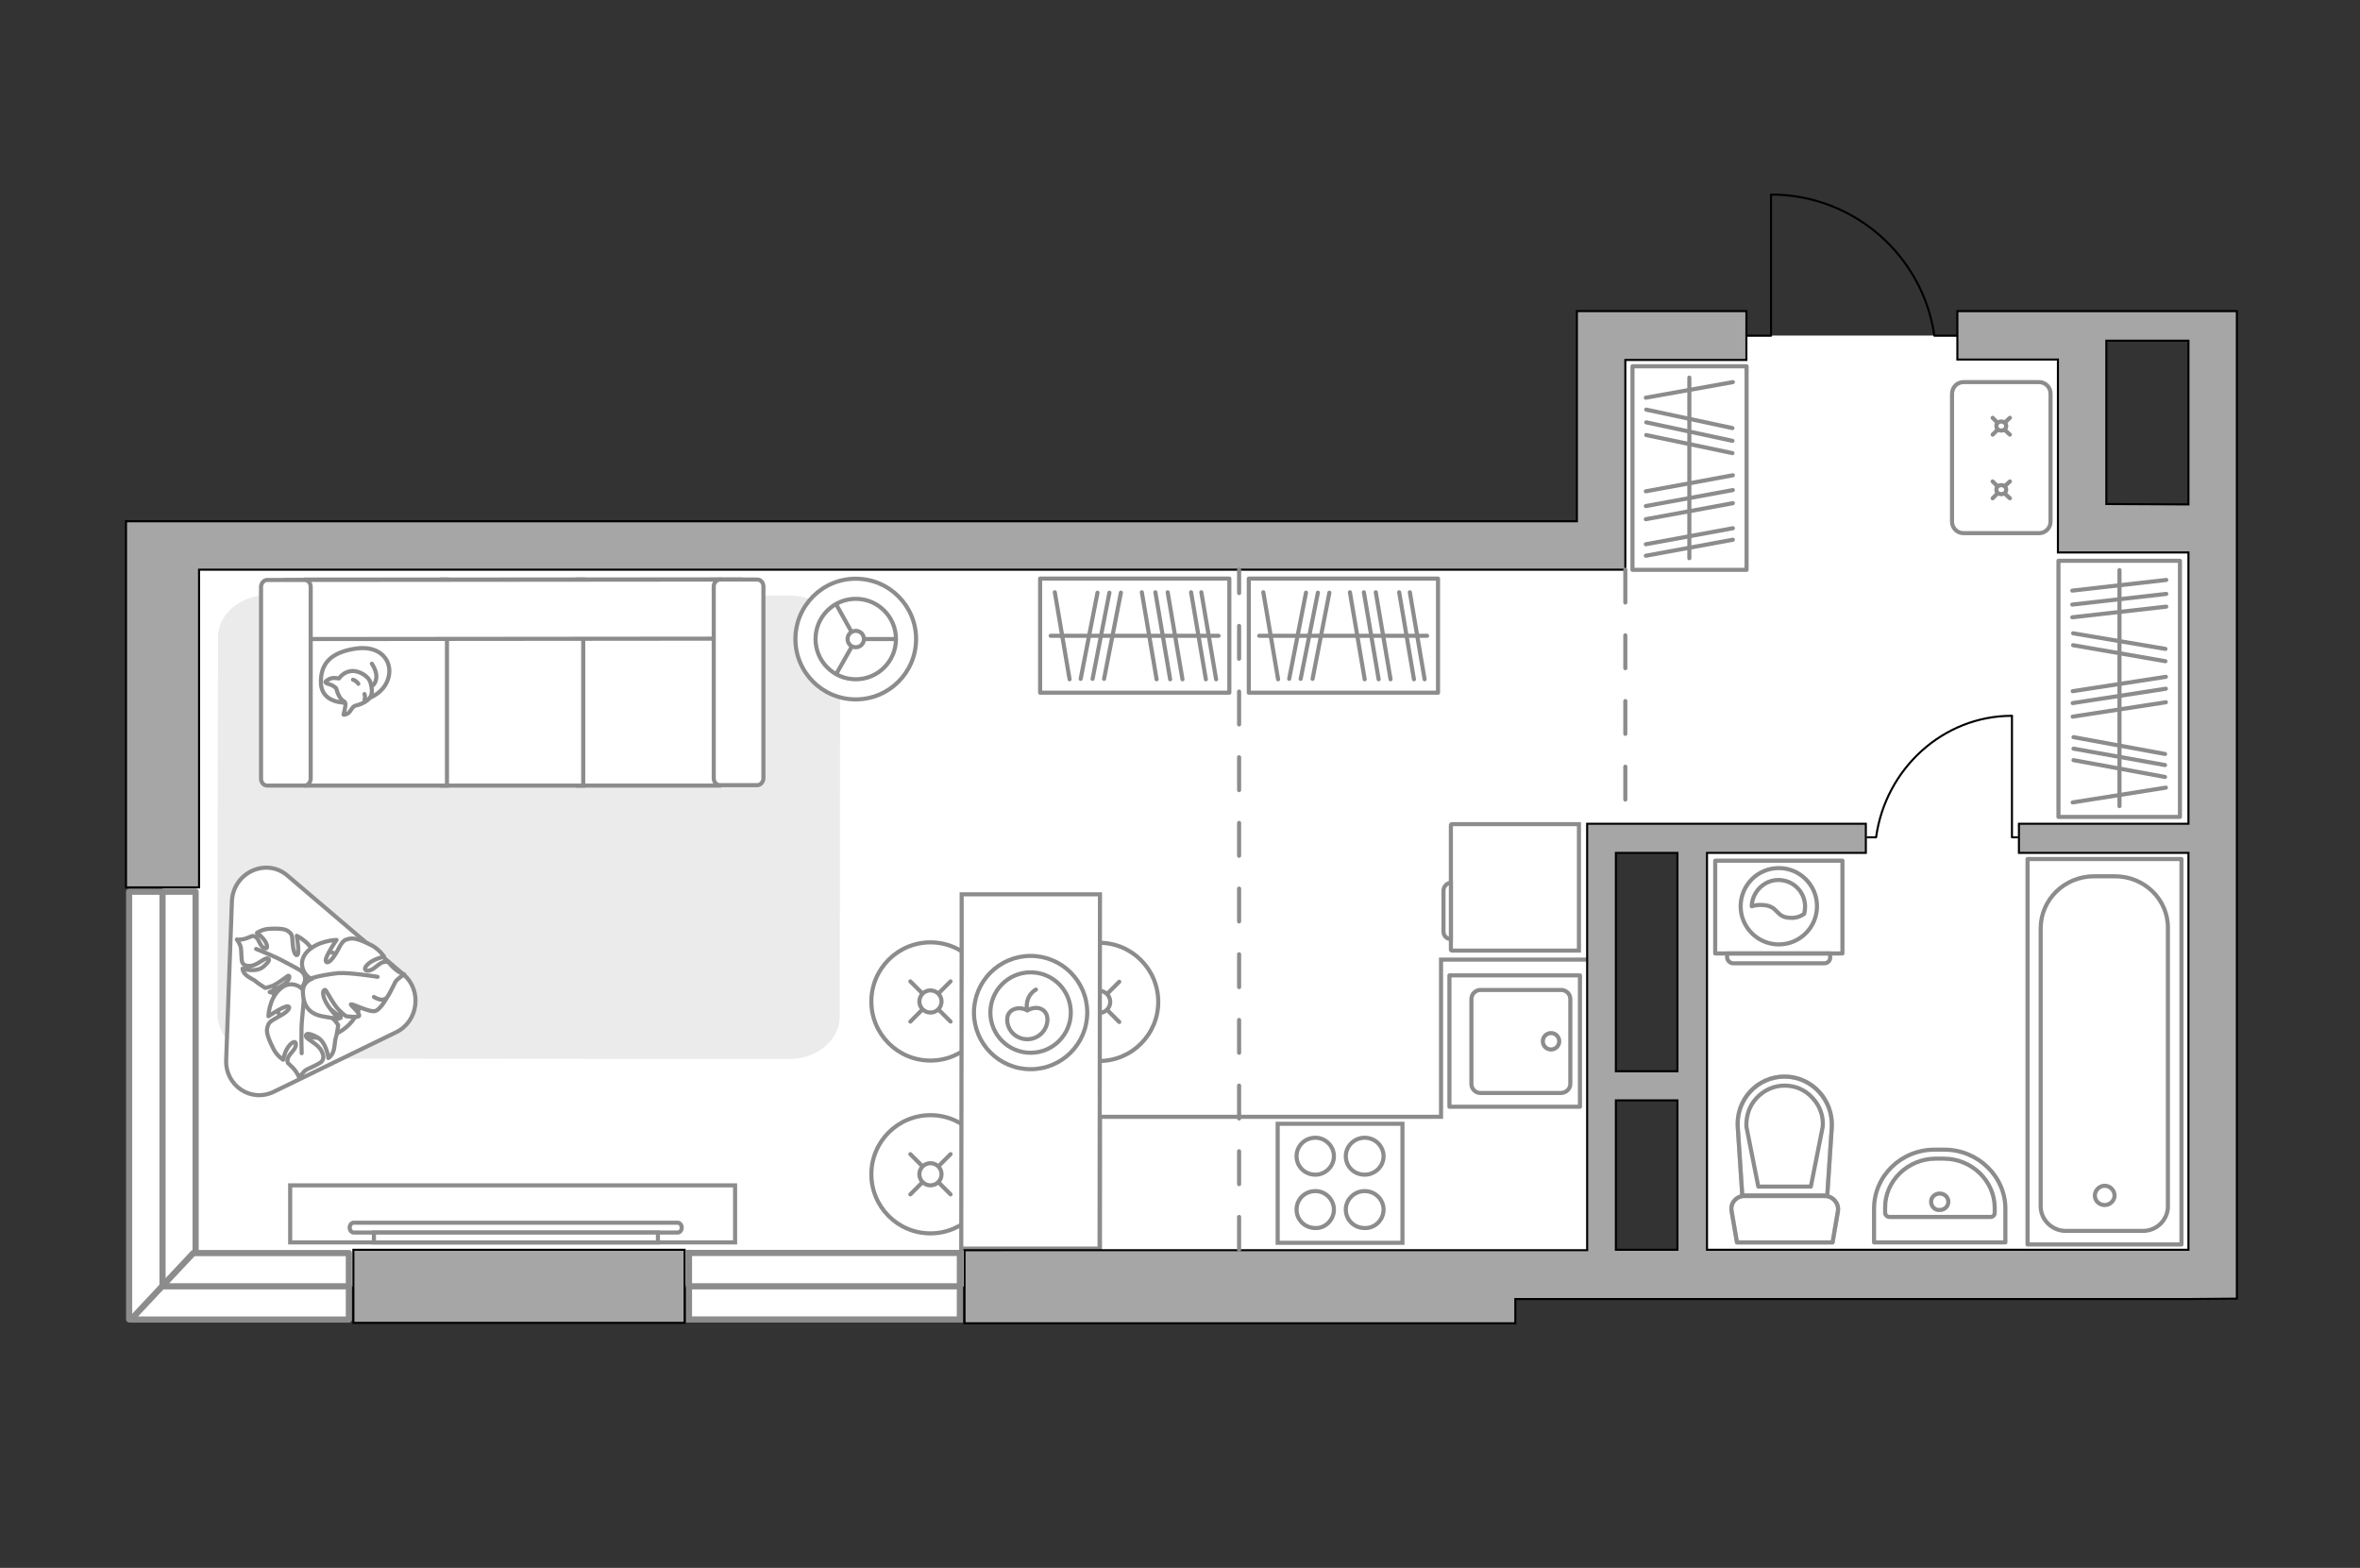 <?xml version="1.0" encoding="utf-8"?>
<!-- Generator: Adobe Illustrator 28.0.0, SVG Export Plug-In . SVG Version: 6.00 Build 0)  -->
<svg version="1.1" xmlns="http://www.w3.org/2000/svg" xmlns:xlink="http://www.w3.org/1999/xlink" x="0px" y="0px"
	 viewBox="0 0 575 382" style="enable-background:new 0 0 575 382;" xml:space="preserve">
<rect x="0" y="0" width="575" height="382" fill="#333333" stroke="none"/>
<style type="text/css">
	.st0{fill:#FFFFFF;}
	.st1{fill:#FFFFFF;stroke:#8C8C8C;stroke-width:1.5;stroke-linecap:round;stroke-linejoin:round;stroke-miterlimit:10;}
	.st2{fill:#FFFFFF;stroke:#8C8C8C;stroke-width:1.5;stroke-linecap:round;stroke-miterlimit:10;}
	.st3{fill:none;stroke:#8C8C8C;stroke-linecap:round;stroke-linejoin:round;stroke-miterlimit:10;}
	.st4{fill:none;stroke:#000000;stroke-width:0.5;stroke-linecap:round;stroke-linejoin:round;stroke-miterlimit:10;}
	.st5{fill:#FFFFFF;stroke:#8C8C8C;stroke-linecap:round;stroke-miterlimit:10;}
	.st6{fill:#FFFFFF;stroke:#8C8C8C;stroke-miterlimit:10;}
	.st7{fill:#EBEBEB;}
	.st8{fill:#FFFFFF;stroke:#8C8C8C;stroke-linecap:round;stroke-linejoin:round;stroke-miterlimit:10;}
	.st9{fill:none;stroke:#8C8C8C;stroke-miterlimit:10;}
	.st10{fill:#A6A6A6;stroke:#000000;stroke-width:0.5;stroke-miterlimit:10;}
	.st11{opacity:0.5;}
	
		.st12{fill-rule:evenodd;clip-rule:evenodd;fill:none;stroke:#8C8C8C;stroke-linecap:round;stroke-linejoin:round;stroke-miterlimit:10;}
	.st13{fill:none;stroke:#8C8C8C;stroke-linecap:round;stroke-linejoin:round;stroke-miterlimit:10;stroke-dasharray:8;}
</style>
<g id="bg_1_">
	
		<rect x="124.6" y="47.8" transform="matrix(-1.836970e-16 1 -1 -1.836970e-16 437.956 8.358)" class="st0" width="180.5" height="350.6"/>
	
		<rect x="385.3" y="155.7" transform="matrix(-1.836970e-16 1 -1 -1.836970e-16 694.77 -256.608)" class="st0" width="180.7" height="126.8"/>
	
		<rect x="384.7" y="86.2" transform="matrix(-1.836970e-16 1 -1 -1.836970e-16 589.011 -302.943)" class="st0" width="122.5" height="113.6"/>
</g>
<g id="windows_1_">
	<g>
		
			<rect x="-12.5" y="261.3" transform="matrix(-6.716501e-09 -1 1 -6.716501e-09 -229.839 308.961)" class="st1" width="104.2" height="16.2"/>
		<line class="st1" x1="39.6" y1="321.5" x2="39.6" y2="217.3"/>
	</g>
	<g>
		<polygon class="st1" points="85,305.3 47.1,305.3 31.9,321.5 85,321.5 		"/>
		<line class="st1" x1="39.5" y1="313.4" x2="85" y2="313.4"/>
	</g>
	<g>
		
			<rect x="167.8" y="305.3" transform="matrix(-1 2.648208e-08 -2.648208e-08 -1 401.666 626.776)" class="st2" width="66" height="16.2"/>
		<line class="st2" x1="233.8" y1="313.4" x2="167.8" y2="313.4"/>
	</g>
</g>
<g id="furniture_1_">
	<g>
		
			<rect x="485.2" y="153" transform="matrix(5.578719e-11 1 -1 5.578719e-11 684.131 -348.569)" class="st3" width="62.4" height="29.6"/>
		<line class="st3" x1="527.8" y1="141.3" x2="504.9" y2="143.9"/>
		<line class="st3" x1="527.8" y1="144.7" x2="504.9" y2="147.3"/>
		<line class="st3" x1="527.5" y1="183.7" x2="505.2" y2="179.6"/>
		<line class="st3" x1="527.5" y1="186.4" x2="505.2" y2="182.4"/>
		<line class="st3" x1="527.5" y1="189.3" x2="505.2" y2="185.2"/>
		<line class="st3" x1="527.8" y1="147.8" x2="504.9" y2="150.4"/>
		<line class="st3" x1="527.6" y1="158.1" x2="505.1" y2="154.3"/>
		<line class="st3" x1="527.6" y1="161.1" x2="505.1" y2="157.2"/>
		<line class="st3" x1="527.7" y1="164.9" x2="505" y2="168.4"/>
		<line class="st3" x1="527.7" y1="171.1" x2="505" y2="174.6"/>
		<line class="st3" x1="527.7" y1="191.9" x2="505" y2="195.5"/>
		<line class="st3" x1="527.7" y1="167.8" x2="505" y2="171.3"/>
		<line class="st3" x1="516.4" y1="138.9" x2="516.4" y2="196.4"/>
	</g>
	<g>
		
			<rect x="386.8" y="100.2" transform="matrix(-4.272487e-11 -1 1 -4.272487e-11 297.544 525.641)" class="st3" width="49.6" height="27.8"/>
		<line class="st3" x1="401.1" y1="106" x2="422.1" y2="110.4"/>
		<line class="st3" x1="401.1" y1="102.9" x2="422.1" y2="107.4"/>
		<line class="st3" x1="401.1" y1="99.8" x2="422.1" y2="104.3"/>
		<line class="st3" x1="401" y1="126.5" x2="422.2" y2="122.6"/>
		<line class="st3" x1="401" y1="132.6" x2="422.2" y2="128.7"/>
		<line class="st3" x1="401" y1="135.4" x2="422.2" y2="131.5"/>
		<line class="st3" x1="401" y1="119.7" x2="422.2" y2="115.8"/>
		<line class="st3" x1="401" y1="96.9" x2="422.2" y2="93.1"/>
		<line class="st3" x1="401" y1="123.3" x2="422.2" y2="119.4"/>
		<line class="st3" x1="411.6" y1="136" x2="411.6" y2="92"/>
	</g>
	<g>
		
			<rect x="304.2" y="141" transform="matrix(-1 4.612210e-11 -4.612210e-11 -1 654.565 309.769)" class="st3" width="46.1" height="27.8"/>
		<line class="st3" x1="319.8" y1="165.4" x2="323.9" y2="144.4"/>
		<line class="st3" x1="316.9" y1="165.4" x2="321.1" y2="144.4"/>
		<line class="st3" x1="314.1" y1="165.4" x2="318.2" y2="144.4"/>
		<line class="st3" x1="338.8" y1="165.5" x2="335.2" y2="144.3"/>
		<line class="st3" x1="344.5" y1="165.5" x2="340.9" y2="144.3"/>
		<line class="st3" x1="347.1" y1="165.5" x2="343.5" y2="144.3"/>
		<line class="st3" x1="332.5" y1="165.5" x2="328.9" y2="144.3"/>
		<line class="st3" x1="311.4" y1="165.5" x2="307.8" y2="144.3"/>
		<line class="st3" x1="335.9" y1="165.5" x2="332.3" y2="144.3"/>
		<line class="st3" x1="347.7" y1="154.9" x2="306.8" y2="154.9"/>
	</g>
	<g>
		
			<rect x="253.5" y="141" transform="matrix(-1 4.612210e-11 -4.612210e-11 -1 553.018 309.769)" class="st3" width="46.1" height="27.8"/>
		<line class="st3" x1="269" y1="165.4" x2="273.1" y2="144.4"/>
		<line class="st3" x1="266.2" y1="165.4" x2="270.3" y2="144.4"/>
		<line class="st3" x1="263.3" y1="165.4" x2="267.4" y2="144.4"/>
		<line class="st3" x1="288.1" y1="165.5" x2="284.5" y2="144.3"/>
		<line class="st3" x1="293.8" y1="165.5" x2="290.2" y2="144.3"/>
		<line class="st3" x1="296.3" y1="165.5" x2="292.7" y2="144.3"/>
		<line class="st3" x1="281.8" y1="165.5" x2="278.2" y2="144.3"/>
		<line class="st3" x1="260.6" y1="165.5" x2="257" y2="144.3"/>
		<line class="st3" x1="285.1" y1="165.5" x2="281.5" y2="144.3"/>
		<line class="st3" x1="296.9" y1="154.9" x2="256" y2="154.9"/>
	</g>
	<g id="Group_34_00000158742791181925639330000008180834855184786620_">
		<path id="Vector_158_00000091704680952043226880000009861936191309751727_" class="st4" d="M490.2,174.5V204h1.3"/>
		<path id="Vector_159_00000145032239400796040460000011389150790185089720_" class="st4" d="M455,204h2"/>
		<path id="Vector_160_00000028310340984015777110000006854920487121870504_" class="st4" d="M457.1,204
			c2.3-16.7,16.3-29.6,33.1-29.6"/>
	</g>
	<g>
		<circle class="st5" cx="226.7" cy="286.1" r="14.4"/>
		<line class="st5" x1="221.8" y1="281.2" x2="224.7" y2="284.1"/>
		<circle class="st5" cx="226.7" cy="286.1" r="2.7"/>
		<line class="st5" x1="228.7" y1="288.1" x2="231.6" y2="291"/>
		<line class="st5" x1="231.6" y1="281.2" x2="228.7" y2="284.1"/>
		<line class="st5" x1="224.7" y1="288.1" x2="221.8" y2="291"/>
	</g>
	<g>
		<circle class="st5" cx="226.7" cy="244" r="14.4"/>
		<line class="st5" x1="221.8" y1="239.1" x2="224.7" y2="242"/>
		<circle class="st5" cx="226.7" cy="244" r="2.7"/>
		<line class="st5" x1="228.7" y1="246" x2="231.6" y2="248.9"/>
		<line class="st5" x1="231.6" y1="239.1" x2="228.7" y2="242"/>
		<line class="st5" x1="224.7" y1="246" x2="221.8" y2="248.9"/>
	</g>
	<g>
		<circle class="st5" cx="267.8" cy="244.1" r="14.4"/>
		<line class="st5" x1="262.9" y1="239.2" x2="265.8" y2="242"/>
		<circle class="st5" cx="267.8" cy="244.1" r="2.7"/>
		<line class="st5" x1="269.8" y1="246.1" x2="272.7" y2="249"/>
		<line class="st5" x1="272.7" y1="239.2" x2="269.8" y2="242.1"/>
		<line class="st5" x1="265.8" y1="246.1" x2="262.9" y2="249"/>
	</g>
	<path id="Vector_36_00000054225886482552407540000017870260020863689143_" class="st6" d="M268,217.9l-0.1,86.3l-33.7,0l0.1-69.7
		l0-16.6L268,217.9z"/>
	<g>
		<circle class="st3" cx="251.1" cy="246.7" r="13.8"/>
		<circle class="st3" cx="251.1" cy="246.7" r="9.8"/>
		<path class="st3" d="M255.2,248.4c0,2.6-2.2,4.8-4.9,4.8c-2.7,0-4.9-2.1-4.9-4.8c0-2.6,2.9-3.4,4.9-2.2
			C252.6,244.8,255.2,245.8,255.2,248.4z"/>
		<path class="st3" d="M252.4,241.1c0,0-2.6,1.3-2.2,4.8"/>
	</g>
	<path id="Vector_84_00000152232090947077496070000008089702881705936560_" class="st7" d="M65.2,257.9l127.2,0.1
		c6.7,0,12.2-4.6,12.2-10.3l0.1-92.2c0-5.8-5.5-10.4-12.2-10.4L65.3,145c-6.7,0-12.2,4.6-12.2,10.3L53,247.6
		C53.5,253.3,58.5,257.9,65.2,257.9z"/>
	<path class="st8" d="M66.7,266l29.8-14.5c5.4-2.6,6.4-10.1,1.9-14l-28.4-24.2c-5.2-4.4-13.2-0.7-13.5,6.3l-1.4,38.7
		C54.9,264.5,61.1,268.7,66.7,266z"/>
	<g>
		<g>
			<path id="Vector_54_00000178180939796743172190000010521449103095691705_" class="st6" d="M175.2,141.2l-34.4,0l0,50.2l34.4,0
				L175.2,141.2z"/>
			<path id="Vector_55_00000030462015353235672980000008485972416850976649_" class="st6" d="M142.1,141.2l-34.4,0l0,50.2l34.4,0
				L142.1,141.2z"/>
			<path id="Vector_56_00000139981735635485799810000007478313816624409785_" class="st6" d="M108.9,141.2l-34.4,0l0,50.2l34.4,0
				L108.9,141.2z"/>
			<path id="Vector_57_00000079469405613662750740000010495800764391049407_" class="st6" d="M177.1,155.6l3.2-14.4l-110.6,0.1
				l0,14.4L177.1,155.6z"/>
			<path id="Vector_58_00000057836697788664077010000011986885044314987918_" class="st6" d="M173.9,142.9l0,46.7
				c0,1,0.7,1.7,1.5,1.7l9.1,0c0.8,0,1.5-0.8,1.5-1.7l0-46.7c0-1-0.7-1.7-1.5-1.7l-9.1,0C174.6,141.2,173.9,142,173.9,142.9z"/>
			<path id="Vector_59_00000137119034032611882820000017118562314340597405_" class="st6" d="M63.6,143l0,46.7c0,1,0.7,1.7,1.5,1.7
				l9.1,0c0.8,0,1.5-0.8,1.5-1.7l0-46.7c0-1-0.7-1.7-1.5-1.7l-9.1,0C64.3,141.3,63.6,142.1,63.6,143z"/>
			<g>
				<path class="st8" d="M84.2,171.2c0,0-5.8,0.2-6-4.7c-0.2-4.9,2.5-7.6,8.6-8.5c6-0.8,8.8,3.1,7.9,6.9
					C93.8,168.7,89.9,171.1,84.2,171.2z"/>
				<path class="st8" d="M81.9,167.7c0,0-0.6-0.7-1.7-1c-1.1-0.3-0.9-0.6-0.9-0.6s1-1.1,2.5-0.9c0.8,0.1,0.8,0.1,0.8,0.1
					s1-1.6,3-1.8c2-0.2,4.2,1.4,4.6,2.6c0.4,1.2,0.7,3-0.1,3.9c-0.7,1-2.4,1.7-3.4,1.9c-1,0.2-1.2,1.6-2.1,2
					c-0.9,0.4-0.9,0.2-0.9,0.2s0.7-2.5,0.4-2.9C84,170.7,82.8,171,81.9,167.7z"/>
				<path class="st8" d="M87.3,166.6c0,0-0.4-0.7-1.3-1"/>
				<path class="st8" d="M88.8,169.1c0,0,0.3,0.8,0,1.4"/>
				<path class="st3" d="M90.6,167.1c0,0,0.9-0.2,1.1-2.1c0.1-1.6-1.1-3.3-1.1-3.3"/>
			</g>
		</g>
	</g>
	<g>
		<path id="Vector_60_00000160151450658859399360000005791138854560019087_" class="st6" d="M69.1,235.5c-3.7,4.6-2.9,11.3,1.7,15
			c4.6,3.7,11.3,2.9,15-1.7c3.7-4.6,2.9-11.3-1.7-15C79.5,230.2,72.8,230.9,69.1,235.5z"/>
		<path class="st8" d="M73.5,236.7c0,0,1.5,1.2,0.5,3.1c-0.9,1.9-2.3,3.4-5.2,2.7c-2.9-0.7-3.1-0.8-3.1-0.8s2.9-1.2,4.1-2.4
			c1.1-1.2,0.6-1.6,0.5-1.6c-0.2,0-2.5,1.9-3.9,2.5c-1.5,0.5-1.8,0.5-1.8,0.5s-2-1.3-2.3-1.6c-0.2-0.3-1.7-0.9-2.4-1.6
			c-0.8-0.7-0.8-1.5-0.8-1.5s3.3,1.1,5.1-0.5c1.9-1.6,1.4-2,0.8-2s-2.4,1.6-3.7,1.8c-1.4,0.2-2.1-0.3-2.3-0.9
			c-0.2-0.6-0.2-2.8-0.3-3.4c0-0.7-1-2.1-1-2.1s1,0.2,2.4-0.3c1.4-0.5,1.3-0.8,2.2-0.3c0.9,0.6,1,2.3,2.1,2.7s0.7-1.1-0.1-2.1
			c-0.8-1-1.7-1.6-1.7-1.6s1.2-0.9,3-1c1.7-0.1,3.6-0.1,4.5,0.5c0.9,0.7,1.1,0.8,1.2,2.9c0.1,2.1,0.7,3.4,1.2,2.9s-0.2-4.6-0.2-4.6
			s3.2,1.5,4.2,4.3C77.5,235.1,75,236.8,73.5,236.7z"/>
		<path class="st3" d="M62.4,231.2c0,0,4.5,1.8,6.5,2.9c1.3,0.7,3.8,2,4.8,2.6c1.5,0.8,2.7,2,3.5,3.5"/>
		<path class="st8" d="M74.3,242c0,0,0.6-2.1,3-2c2.4,0.2,4.7,1,5.2,4.4c0.6,3.4,0.5,3.6,0.5,3.6s-2.6-2.6-4.4-3.2
			c-1.8-0.6-2.1,0.1-1.9,0.2c0.1,0.1,3.2,1.8,4.4,3.1c1.2,1.3,1.3,1.7,1.3,1.7s-0.4,2.7-0.6,3.1c-0.2,0.4-0.2,2.2-0.6,3.3
			c-0.4,1.1-1.2,1.6-1.2,1.6s-0.4-4-2.9-5.2c-2.5-1.3-2.7-0.5-2.5,0c0.2,0.6,2.8,1.8,3.6,3.2c0.8,1.4,0.7,2.3,0.1,2.9
			c-0.5,0.5-2.8,1.5-3.6,1.9c-0.7,0.3-1.8,2-1.8,2s-0.3-1.1-1.5-2.4c-1.2-1.3-1.5-1-1.3-2.2c0.2-1.2,2-2.2,2-3.5
			c0-1.4-1.5-0.2-2.2,1.1c-0.7,1.3-0.9,2.6-0.9,2.6s-1.5-0.9-2.4-2.7c-0.9-1.8-1.8-3.8-1.5-5c0.3-1.2,0.4-1.5,2.6-2.7
			c2.2-1.1,3.3-2.3,2.5-2.6c-0.8-0.3-4.8,2.4-4.8,2.4s0.1-4.1,2.7-6.5C70.7,238.5,73.8,240.4,74.3,242z"/>
		<path class="st3" d="M73.5,256.6c0,0-0.2-5.7,0.1-8.3c0.2-1.7,0.4-5,0.6-6.3c0.2-1.9,0.9-3.8,2.1-5.3"/>
		<g>
			<path class="st8" d="M91.1,242.9c1.5,0.9,2.5,0.8,3.1,0.2c0.6-0.6,1.7-3.1,2.1-3.8c0.4-0.8,2.2-1.9,2.2-1.9s-1.2-0.3-2.6-1.6
				c-1.4-1.3-1-1.6-2.4-1.4c-1.3,0.2-2.4,2.1-3.9,2.1c-1.5-0.1-0.2-1.7,1.2-2.4c1.5-0.8,2.8-1,2.8-1s-1-1.6-2.9-2.7
				c-2-1-4.1-2-5.5-1.7c-1.3,0.3-1.7,0.4-2.9,2.8c-1.3,2.4-2.5,3.5-2.9,2.7c-0.4-0.9,2.6-5.2,2.6-5.2s-4.4,0.1-7.1,2.8
				c-2.7,2.8-0.7,6.1,1.1,6.7c0,0-2.3,0.6-2.2,3.3c0.1,2.6,1,5.1,4.7,5.8s4,0.6,4,0.6s-2.8-2.9-3.5-4.9c-0.7-2,0.1-2.2,0.3-2.1
				c0.2,0.1,1.9,3.5,3.3,4.9c1.4,1.4,1.8,1.5,1.8,1.5s2.9,0.4,3.1-0.1c0.2-0.8-2.2-2.6-2-2.8c0.4-0.2,4.7,2.1,6,1.6
				c1.2-0.4,2.7-3.1,2.7-3.1"/>
			<path class="st3" d="M92,238c0,0-6.7-1.1-9.6-0.9c-1.9,0.2-4.5,0.6-6.4,1.2"/>
		</g>
	</g>
	<g>
		<path class="st6" d="M478.4,93.1h18.4c1.6,0,2.8,1.3,2.8,2.8v31.2c0,1.6-1.3,2.8-2.8,2.8h-18.4c-1.6,0-2.8-1.3-2.8-2.8V96
			C475.6,94.4,476.8,93.1,478.4,93.1z"/>
		<g>
			<g>
				<line class="st5" x1="489.7" y1="121.4" x2="488.4" y2="120.2"/>
				<ellipse class="st5" cx="487.6" cy="119.3" rx="1.2" ry="1.1"/>
				<line class="st5" x1="486.7" y1="118.5" x2="485.5" y2="117.3"/>
				<line class="st5" x1="489.7" y1="117.3" x2="488.4" y2="118.5"/>
				<line class="st5" x1="486.7" y1="120.2" x2="485.5" y2="121.4"/>
			</g>
			<g>
				<line class="st5" x1="489.7" y1="105.9" x2="488.4" y2="104.7"/>
				<ellipse class="st5" cx="487.6" cy="103.8" rx="1.2" ry="1.1"/>
				<line class="st5" x1="486.7" y1="103" x2="485.5" y2="101.8"/>
				<line class="st5" x1="489.7" y1="101.8" x2="488.4" y2="103"/>
				<line class="st5" x1="486.7" y1="104.7" x2="485.5" y2="105.9"/>
			</g>
		</g>
	</g>
	<g>
		<circle class="st6" cx="208.5" cy="155.7" r="14.7"/>
		<circle class="st6" cx="208.5" cy="155.7" r="9.8"/>
		<circle class="st6" cx="208.5" cy="155.7" r="2"/>
		<path class="st6" d="M208.5,155.7"/>
		<line class="st6" x1="210.6" y1="155.7" x2="218.3" y2="155.7"/>
		<line class="st6" x1="207.5" y1="157.6" x2="203.7" y2="164.3"/>
		<line class="st6" x1="207.5" y1="154" x2="203.7" y2="147.2"/>
	</g>
	<g>
		<path id="Vector_93_00000040566016602451219500000018185716616397384335_" class="st6" d="M179.1,302.7l-108.4,0l0-13.9l108.4,0
			L179.1,302.7z"/>
		<g>
			<g>
				<path class="st6" d="M165.1,300.3c0.6,0,1-0.6,1-1.2c0-0.7-0.5-1.2-1-1.2l-78.9,0c-0.6,0-1,0.6-1,1.2c0,0.7,0.5,1.2,1,1.2
					L165.1,300.3z"/>
				<rect x="91.1" y="300.3" class="st6" width="69.2" height="2.4"/>
			</g>
		</g>
	</g>
	<polyline class="st9" points="386.6,233.8 351.1,233.8 351.1,272.1 268,272.1 268,304.5 	"/>
</g>
<g id="plan">
	<g>
		<path id="Vector_8_00000006697082896187764030000013186030737448346248_" class="st6" d="M353.5,231.4V201c0-0.1,0.1-0.2,0.2-0.2
			h31v30.8h-31C353.6,231.6,353.5,231.5,353.5,231.4z"/>
		<path id="Vector_9_00000157268851416784417350000007967581161438151048_" class="st6" d="M353.5,215.1v13.7c-1,0-1.8-0.8-1.8-1.8
			v-10C351.7,216,352.5,215.1,353.5,215.1z"/>
	</g>
	<g>
		<path id="Vector_142_00000080206973365150979900000013960076959549187755_" class="st6" d="M311.3,273.8v29h30.4v-29H311.3z"/>
		<g id="Group_28_00000010995104804886095220000001132518883615665303_">
			<g id="Group_29_00000117646066494166774100000008417939489688909489_">
				<path id="Vector_143_00000016780923338422340230000007143340381721043897_" class="st6" d="M325,294.7c0-2.4-2-4.5-4.5-4.5
					c-2.6,0-4.6,2-4.6,4.5c0,2.5,2,4.5,4.6,4.5C322.9,299.3,325,297.2,325,294.7z"/>
				<path id="Vector_144_00000045584678913405397140000010176829695461538985_" class="st6" d="M337.1,294.7c0-2.4-2-4.5-4.6-4.5
					c-2.5,0-4.6,2-4.6,4.5c0,2.5,2,4.5,4.6,4.5C335,299.3,337.1,297.2,337.1,294.7z"/>
			</g>
			<g id="Group_30_00000098203890809768284060000013899256170390183051_">
				<path id="Vector_145_00000113330194673374271880000014397348071503157128_" class="st6" d="M325,281.7c0-2.4-2-4.5-4.5-4.5
					c-2.6,0-4.6,2-4.6,4.5c0,2.5,2,4.5,4.6,4.5C322.9,286.2,325,284.2,325,281.7z"/>
				<path id="Vector_146_00000173858689863766983320000006899126682829709488_" class="st6" d="M337.1,281.7c0-2.4-2-4.5-4.6-4.5
					c-2.5,0-4.6,2-4.6,4.5c0,2.5,2,4.5,4.6,4.5C335,286.2,337.1,284.2,337.1,281.7z"/>
			</g>
		</g>
	</g>
	<g>
		<rect x="86.1" y="304.5" class="st10" width="80.7" height="17.8"/>
		<path class="st10" d="M545,316.4l0-11.8h0V75.8h-11.8v0h-20v0l-36.3,0v11.8l24.5,0l0,47h1.4v0l30.4,0v66.1h-41.3v7.1h41.3l0,96.7
			l-117.3,0v-96.7h38.7v-7.1h-67.9v0.8v6.4v96.7h-17.3v0H235v17.8h134.2v-5.9l163.9,0v0L545,316.4L545,316.4L545,316.4z
			 M513.2,122.8V87.7l0,0v-4.7l20,0v39.9L513.2,122.8z M408.7,207.8V261h-15v-53.2H408.7z M393.7,268.1h15v36.4l-15,0V268.1z"/>
		<polygon class="st10" points="384.2,138.8 384.2,138.8 396,138.8 396,87.7 425.5,87.7 425.5,75.8 396,75.8 396,75.8 384.2,75.8 
			384.2,127 48.5,127 48.5,127 30.7,127 30.7,216.2 48.5,216.2 48.5,138.8 		"/>
	</g>
	<g>
		<g>
			
				<rect x="353.1" y="237.7" transform="matrix(-4.133609e-09 -1 1 -4.133609e-09 115.446 622.747)" class="st3" width="32" height="31.8"/>
		</g>
		<path class="st3" d="M382.6,264.1v-20.7c0-1.2-1-2.2-2.2-2.2h-19.7c-1.2,0-2.2,1-2.2,2.2v20.7c0,1.2,1,2.2,2.2,2.2h19.7
			C381.7,266.2,382.6,265.2,382.6,264.1z"/>
		<path class="st3" d="M375.9,253.7c0-1.1,0.9-2,2-2c1.1,0,2,0.9,2,2c0,1.1-0.9,2-2,2C376.8,255.7,375.9,254.8,375.9,253.7z"/>
	</g>
	<g>
		<polyline class="st3" points="494,209.3 494,303.2 531.5,303.2 531.5,209.3 494,209.3 		"/>
		<path class="st3" d="M515.3,213.5h-5.1c-7.2,0-13,5.7-13,12.7l0,67.7c0,3.3,2.8,6,6.1,6h18.8c3.4,0,6.1-2.7,6.1-6l0-67.7
			C528.3,219.2,522.5,213.5,515.3,213.5z"/>
		<path class="st3" d="M515.2,291.3c0-1.3-1.1-2.4-2.4-2.4c-1.3,0-2.4,1.1-2.4,2.4c0,1.3,1.1,2.3,2.4,2.3
			C514.1,293.6,515.2,292.5,515.2,291.3z"/>
	</g>
	<g>
		<path class="st3" d="M471.4,280.1l2.3,0c8.2,0,14.9,6.5,14.9,14.4v8.2l-32,0l0-8.2C456.6,286.5,463.2,280.1,471.4,280.1z"/>
		<path class="st3" d="M471.6,282.3l2,0c6.8,0,12.4,5.4,12.4,12v1.2c0,0.6-0.5,1-1,1l-24.6,0c-0.6,0-1.1-0.5-1.1-1v-1.2
			C459.2,287.8,464.8,282.3,471.6,282.3z"/>
		<path class="st3" d="M470.5,292.8c0-1.1,0.9-2,2.1-2c1.2,0,2.1,0.9,2.1,2c0,1.1-0.9,2-2.1,2C471.4,294.9,470.5,293.9,470.5,292.8z
			"/>
	</g>
	<g>
		<g class="st11">
			<path class="st3" d="M444.6,291.4l-19.6,0c-2,0-3.5,1.8-3.1,3.7l1.3,7.6l23.3,0l1.3-7.6C448.1,293.2,446.6,291.4,444.6,291.4z"/>
			<path class="st3" d="M424.5,291.3l20.7,0l1.1-16.6c0.4-6.7-4.8-12.4-11.5-12.4c-6.7,0-11.9,5.7-11.4,12.4L424.5,291.3z"/>
		</g>
		<g>
			<path class="st3" d="M444.6,291.4l-19.6,0c-2,0-3.5,1.8-3.1,3.7l1.3,7.6l23.3,0l1.3-7.6C448.1,293.2,446.6,291.4,444.6,291.4z"/>
			<path class="st3" d="M434.8,262.3L434.8,262.3c-6.7,0-11.9,5.7-11.4,12.4l1.1,16.6l20.7,0l1.1-16.6
				C446.7,268,441.4,262.3,434.8,262.3z"/>
			<path class="st3" d="M428.4,289.1l-2.9-14.6c-0.1-2.6,0.7-5.1,2.5-7c1.8-1.9,4.2-3,6.8-3c2.6,0,5,1,6.8,3c1.8,1.9,2.7,4.4,2.5,7
				l-2.9,14.6L428.4,289.1z"/>
		</g>
	</g>
	<g>
		<g>
			<path class="st3" d="M448.9,232.3l-31,0l0-22.6l31,0L448.9,232.3z"/>
			<path class="st12" d="M444.5,234.7l-22.2,0c-0.8,0-1.5-0.7-1.5-1.5v-0.9l25.1,0v0.9C446,234,445.3,234.7,444.5,234.7z"/>
		</g>
		<g>
			<circle class="st3" cx="433.4" cy="220.8" r="9.3"/>
			<path class="st3" d="M435.9,223.6c-3.3-0.2-2.6-2.9-6.4-3.1c-1.2-0.1-2,0.1-2.7,0.3c0.1-3.5,3-6.4,6.5-6.4c3.6,0,6.5,2.9,6.5,6.5
				c0,0.6-0.1,1.1-0.2,1.7C438.9,223.2,437.5,223.8,435.9,223.6z"/>
		</g>
	</g>
	<path class="st4" d="M476.8,81.8h-5.5c-2.8-19.5-19.6-34.4-39.8-34.4l0,34.4l-6,0"/>
	<line class="st13" x1="301.9" y1="304.5" x2="301.9" y2="138.8"/>
	<line class="st13" x1="396" y1="138.8" x2="396" y2="200.7"/>
</g>
<g id="points">
	<path id="r1" class="st3" d="M153.3,222"/>
	<path id="k1" class="st3" d="M327.3,244"/>
	<path id="s1" class="st3" d="M473.6,251.2"/>
	<path id="h1" class="st3" d="M451.1,154.3"/>
</g>
</svg>
